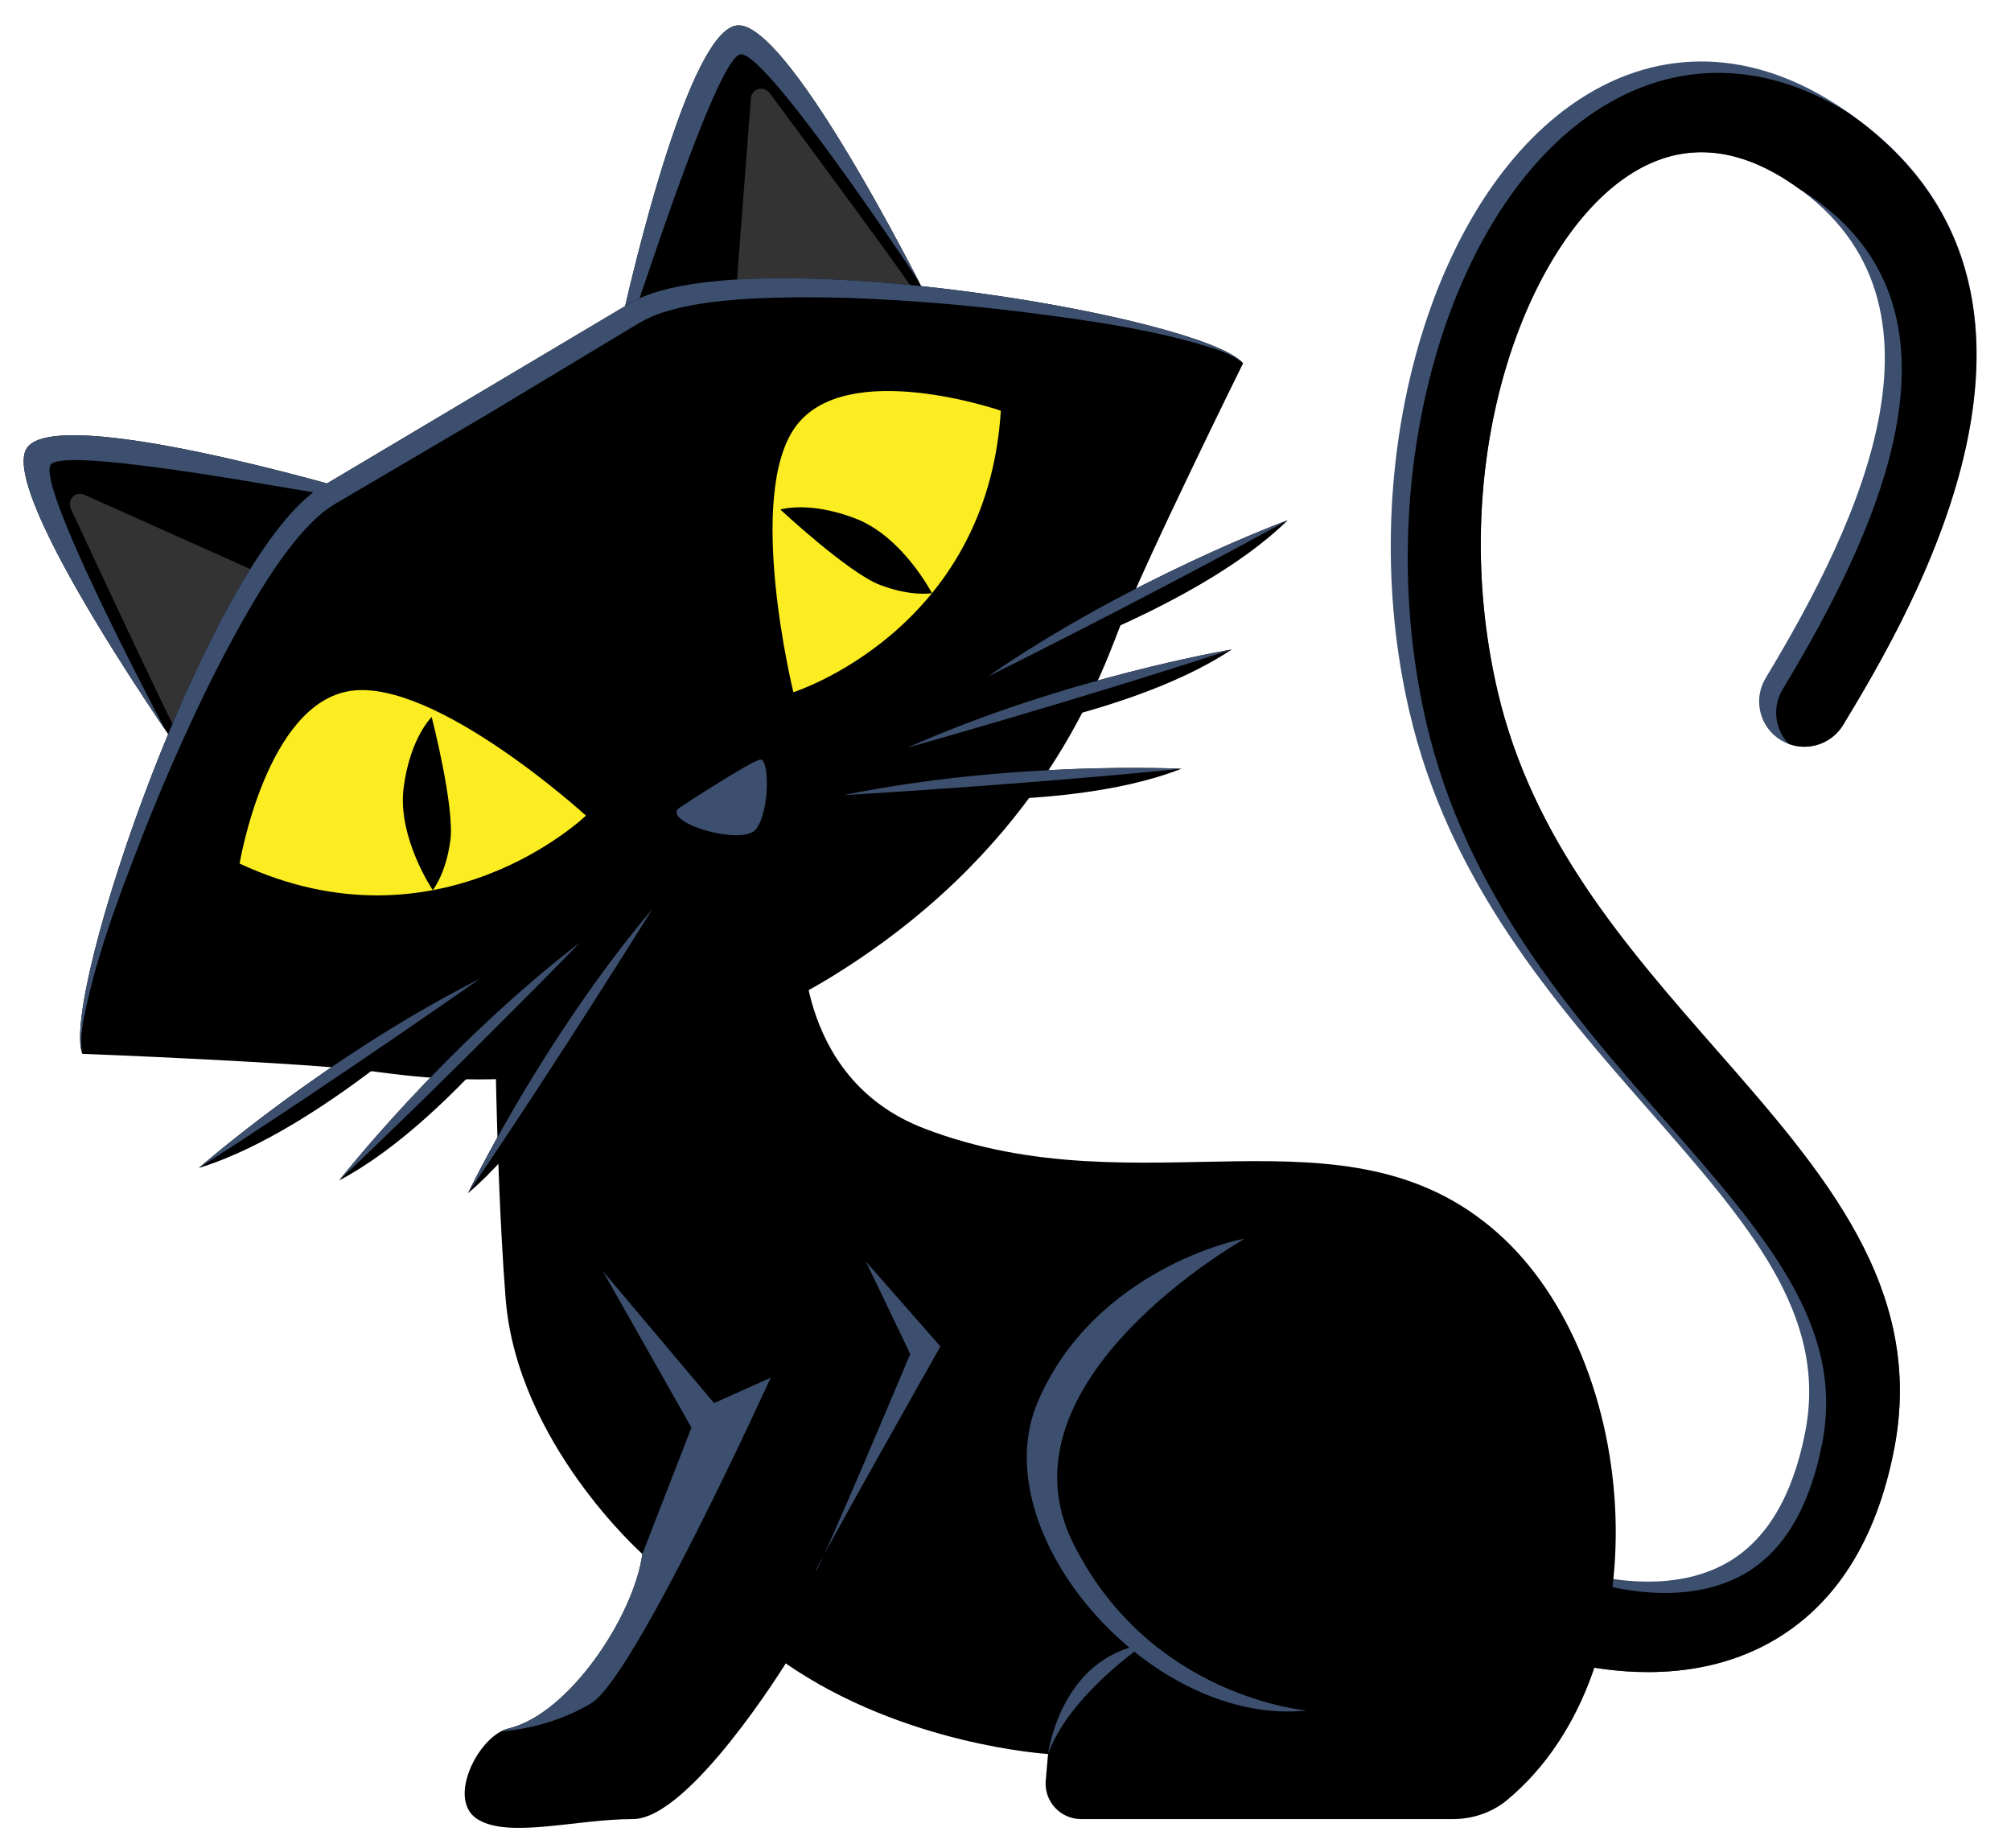 <?xml version="1.0" encoding="utf-8"?>
<!-- Generator: Adobe Illustrator 16.0.0, SVG Export Plug-In . SVG Version: 6.00 Build 0)  -->
<!DOCTYPE svg PUBLIC "-//W3C//DTD SVG 1.1//EN" "http://www.w3.org/Graphics/SVG/1.1/DTD/svg11.dtd">
<svg version="1.1" id="Layer_1" xmlns="http://www.w3.org/2000/svg" xmlns:xlink="http://www.w3.org/1999/xlink" x="0px" y="0px"
	 width="161.508px" height="148.413px" viewBox="0 0 161.508 148.413" enable-background="new 0 0 161.508 148.413"
	 xml:space="preserve">
<path fill="#3C4F6E" d="M132.354,134.268c-4.746,0-8.458-1.354-8.709-1.447c-1.881-0.702-2.837-2.796-2.134-4.678
	c0.699-1.878,2.786-2.837,4.666-2.139c0.152,0.055,7.157,2.521,12.498-0.501c3.178-1.796,5.299-5.335,6.307-10.518
	c1.832-9.42-4.534-16.684-12.595-25.881c-7.5-8.559-16.002-18.259-19.192-31.949c-4.431-19.011,1.271-40.409,12.979-48.719
	c6.509-4.615,14.016-4.669,21.145-0.146c22.29,14.146,6.048,41.069,0.71,49.917c-1.037,1.718-3.271,2.273-4.992,1.235
	c-1.719-1.037-2.272-3.272-1.234-4.992c7.688-12.742,16.22-30.755,1.619-40.021c-4.6-2.918-8.986-2.94-13.039-0.062
	c-8.127,5.766-14.301,23.134-10.105,41.136c2.777,11.918,10.302,20.504,17.579,28.808c8.628,9.845,16.777,19.144,14.265,32.062
	c-1.438,7.397-4.778,12.609-9.925,15.493C138.92,133.703,135.422,134.268,132.354,134.268z"/>
<path d="M120.277,55.504c-4.195-18.002,1.979-35.37,10.105-41.136c4.053-2.878,8.439-2.855,13.039,0.062
	c0.402,0.256,0.781,0.521,1.149,0.789c0.071,0.044,0.143,0.074,0.214,0.12c14.601,9.266,6.068,27.278-1.619,40.021
	c-0.866,1.435-0.611,3.22,0.491,4.376c1.605,0.596,3.455-0.011,4.372-1.528c5.249-8.701,21.017-34.874,0.34-49.193
	c-7.035-4.326-14.418-4.218-20.831,0.331c-11.709,8.31-17.41,29.708-12.979,48.719c3.19,13.69,11.692,23.391,19.192,31.948
	c8.061,9.198,14.428,16.462,12.595,25.882c-1.007,5.183-3.129,8.722-6.306,10.518c-5.342,3.021-12.347,0.556-12.498,0.501
	c-1.881-0.698-3.968,0.261-4.667,2.138c-0.504,1.35-0.146,2.799,0.785,3.774c0.299,0.112,3.982,1.442,8.694,1.442
	c3.067,0,6.565-0.565,9.842-2.4c5.146-2.884,8.486-8.096,9.925-15.493c2.513-12.919-5.637-22.218-14.265-32.062
	C130.579,76.008,123.055,67.422,120.277,55.504z"/>
<path d="M49.726,26.715c0,0,5.159-24.222,9.474-24.673c4.314-0.451,16.045,23.42,16.045,23.42L49.726,26.715z"/>
<path fill="#333333" d="M60.308,7.888c0.062-0.801,1.035-1.051,1.527-0.386c3.368,4.542,11.828,15.982,11.639,16.018
	c-0.238,0.045-14.299-0.882-14.299-0.882L60.308,7.888z"/>
<path fill="#3C4F6E" d="M59.2,2.042c3.387-0.354,11.34,14.272,14.606,20.582C72.341,20.42,61.307,3.915,59.438,4.368
	c-2.003,0.486-8.42,20.962-8.616,21.078c-0.05,0.029-0.404,0.196-0.909,0.419C50.868,21.597,55.366,2.443,59.2,2.042z"/>
<path d="M28.371,39.417c0,0-23.748-7.028-26.204-3.452c-2.455,3.576,12.921,25.278,12.921,25.278L28.371,39.417z"/>
<path fill="#333333" d="M6.775,39.729c-0.733-0.329-1.417,0.408-1.067,1.157c2.382,5.127,8.397,18.022,8.52,17.873
	c0.152-0.187,6.049-12.986,6.049-12.986L6.775,39.729z"/>
<path d="M6.606,84.621c0,0,17.951,0.692,23.405,1.416c5.454,0.723,19.308,2.621,36.091-7.189c0.043-0.025,0.084-0.056,0.128-0.082
	c0.043-0.024,0.089-0.046,0.132-0.072C82.994,68.626,87.94,55.546,89.908,50.41c1.969-5.137,9.929-21.242,9.929-21.242
	c-3.338-3.832-40.442-10.054-49.231-4.826c-4.543,2.702-8.459,5.032-12.37,7.357c-3.911,2.327-7.827,4.656-12.37,7.358
	C17.076,44.285,4.833,79.86,6.606,84.621"/>
<path fill="#3C4F6E" d="M6.606,84.621c-0.243-1.335,0.086-2.675,0.365-3.979C7.265,79.333,7.605,78.034,8,76.748
	c0.773-2.573,1.69-5.106,2.661-7.612c1.898-5.027,4.038-9.962,6.408-14.746c1.204-2.381,2.474-4.722,3.845-6.965
	c1.374-2.218,2.912-4.402,4.665-5.984c0.459-0.409,0.836-0.663,1.354-0.99l1.748-1.027l3.495-2.054l6.989-4.11l6.947-4.181
	l3.474-2.091l1.736-1.045c0.535-0.297,0.935-0.514,1.515-0.719c2.228-0.787,4.881-1.095,7.486-1.242
	c2.626-0.134,5.29-0.138,7.957-0.057c5.334,0.201,10.692,0.678,16.017,1.409c2.665,0.344,5.327,0.749,7.959,1.299
	c1.318,0.267,2.622,0.588,3.914,0.955c1.278,0.378,2.611,0.728,3.669,1.58c-0.137-0.144-0.294-0.261-0.445-0.388
	c-5.324-3.843-40.289-9.493-48.786-4.438c-4.543,2.702-8.459,5.032-12.37,7.357c-3.911,2.327-7.827,4.656-12.37,7.358
	C17.367,44.111,5.64,77.537,6.477,84.045C6.517,84.239,6.544,84.433,6.606,84.621"/>
<path d="M120.306,99.029c-12.271-10.908-28.543-1.697-46.065-8.408c-10.682-4.091-9.772-16.135-9.772-16.135l-24.771,1.591
	c0,0,0,16.59,0.909,28.18s10.983,20.528,10.983,20.528c-0.682,5-5.908,12.878-10.757,14.014c-2.383,0.559-4.999,5.682-2.499,7.272
	c2.499,1.591,7.954,0,12.499,0s12.271-12.499,12.271-12.499c9.545,6.591,21.067,7.272,21.067,7.272l-0.185,2.131
	c-0.146,1.664,1.167,3.096,2.838,3.096h29.868c1.59,0,3.152-0.527,4.372-1.547C133.57,134.077,131.955,109.384,120.306,99.029z"/>
<path fill="#3C4F6E" d="M54.617,64.83c0,0,5.704-3.746,6.445-3.834c0.741-0.087,0.766,4.128-0.336,5.577
	C59.622,68.022,52.894,65.942,54.617,64.83z"/>
<path fill="#FBED21" d="M80.379,32.98c0,0-12.378-4.287-16.465,1.253c-4.089,5.539-0.195,21.351-0.195,21.351
	S79.29,50.656,80.379,32.98z"/>
<path d="M62.674,40.918c0,0,5.46,5.084,8.001,6.051c2.54,0.968,4.174,0.663,4.174,0.663s-2.356-4.538-6.127-5.99
	C64.95,40.189,62.674,40.918,62.674,40.918z"/>
<path d="M67.758,63.849c0,0,17.116,1.807,27.121-2.117C94.879,61.732,81.336,61.064,67.758,63.849z"/>
<path fill="#3C4F6E" d="M67.758,63.849c0,0,14.104-0.81,27.121-2.117C94.879,61.732,81.336,61.064,67.758,63.849z"/>
<path d="M72.882,60.034c0,0,17.104-1.904,26.037-7.881C98.919,52.153,85.548,54.402,72.882,60.034z"/>
<path fill="#3C4F6E" d="M72.882,60.034c0,0,13.603-3.814,26.037-7.881C98.919,52.153,85.548,54.402,72.882,60.034z"/>
<path d="M79.299,54.348c0,0,16.453-5.044,24.122-12.576C103.421,41.771,90.698,46.465,79.299,54.348z"/>
<path fill="#3C4F6E" d="M79.299,54.348c0,0,12.659-6.272,24.122-12.576C103.421,41.771,90.698,46.465,79.299,54.348z"/>
<path fill="#FBED21" d="M19.243,69.344c0,0,2.142-12.924,8.961-13.872c6.819-0.948,18.855,10.021,18.855,10.021
	S35.295,76.825,19.243,69.344z"/>
<path d="M34.67,57.575c0,0,1.861,7.225,1.499,9.919c-0.363,2.695-1.411,3.984-1.411,3.984s-2.864-4.235-2.339-8.244
	C32.944,59.227,34.67,57.575,34.67,57.575z"/>
<path d="M52.393,72.988c0,0-6.582,15.902-14.806,22.821C37.587,95.809,43.465,83.589,52.393,72.988z"/>
<path fill="#3C4F6E" d="M52.393,72.988c0,0-7.444,12.008-14.806,22.821C37.587,95.809,43.465,83.589,52.393,72.988z"/>
<path d="M46.595,75.668c0,0-9.838,14.122-19.354,19.117C27.241,94.786,35.602,84.111,46.595,75.668z"/>
<path fill="#3C4F6E" d="M46.595,75.668c0,0-9.845,10.134-19.354,19.117C27.241,94.786,35.602,84.111,46.595,75.668z"/>
<path d="M38.537,78.593c0,0-12.288,12.051-22.566,15.192C15.971,93.786,26.167,84.848,38.537,78.593z"/>
<path fill="#3C4F6E" d="M38.537,78.593c0,0-11.556,8.131-22.566,15.192C15.971,93.786,26.167,84.848,38.537,78.593z"/>
<path fill="#3C4F6E" d="M57.348,112.665l-8.938-10.605l7.12,12.575l-3.939,10.15c-0.682,5-5.908,12.878-10.757,14.014
	c-0.187,0.044-0.375,0.125-0.562,0.222c0,0,3.744-0.146,7.229-2.267c3.484-2.121,14.393-26.122,14.393-26.122L57.348,112.665z"/>
<path fill="#3C4F6E" d="M69.543,101.301l5.984,6.818c0,0-10.453,18.483-9.999,18.028c0.455-0.454,7.575-17.423,7.575-17.423
	L69.543,101.301z"/>
<path fill="#3C4F6E" d="M99.942,99.484c-0.503,0-12.064,2.514-16.589,13.069c-4.523,10.556,9.049,26.139,21.615,24.799
	c0,0-12.566-1.006-18.767-13.405C79.668,110.879,99.942,99.484,99.942,99.484z"/>
<path fill="#3C4F6E" d="M84.172,140.844c0,0,0.977-7.727,7.729-8.805C91.901,132.04,85.848,136.147,84.172,140.844z"/>
<path fill="#3C4F6E" d="M2.167,35.965c-1.928,2.806,7.128,16.777,11.115,22.659c-1.239-2.339-10.475-19.914-9.184-21.34
	c1.381-1.528,22.438,2.606,22.634,2.491c0.049-0.03,0.364-0.263,0.802-0.599C23.327,37.978,4.35,32.788,2.167,35.965z"/>
</svg>
